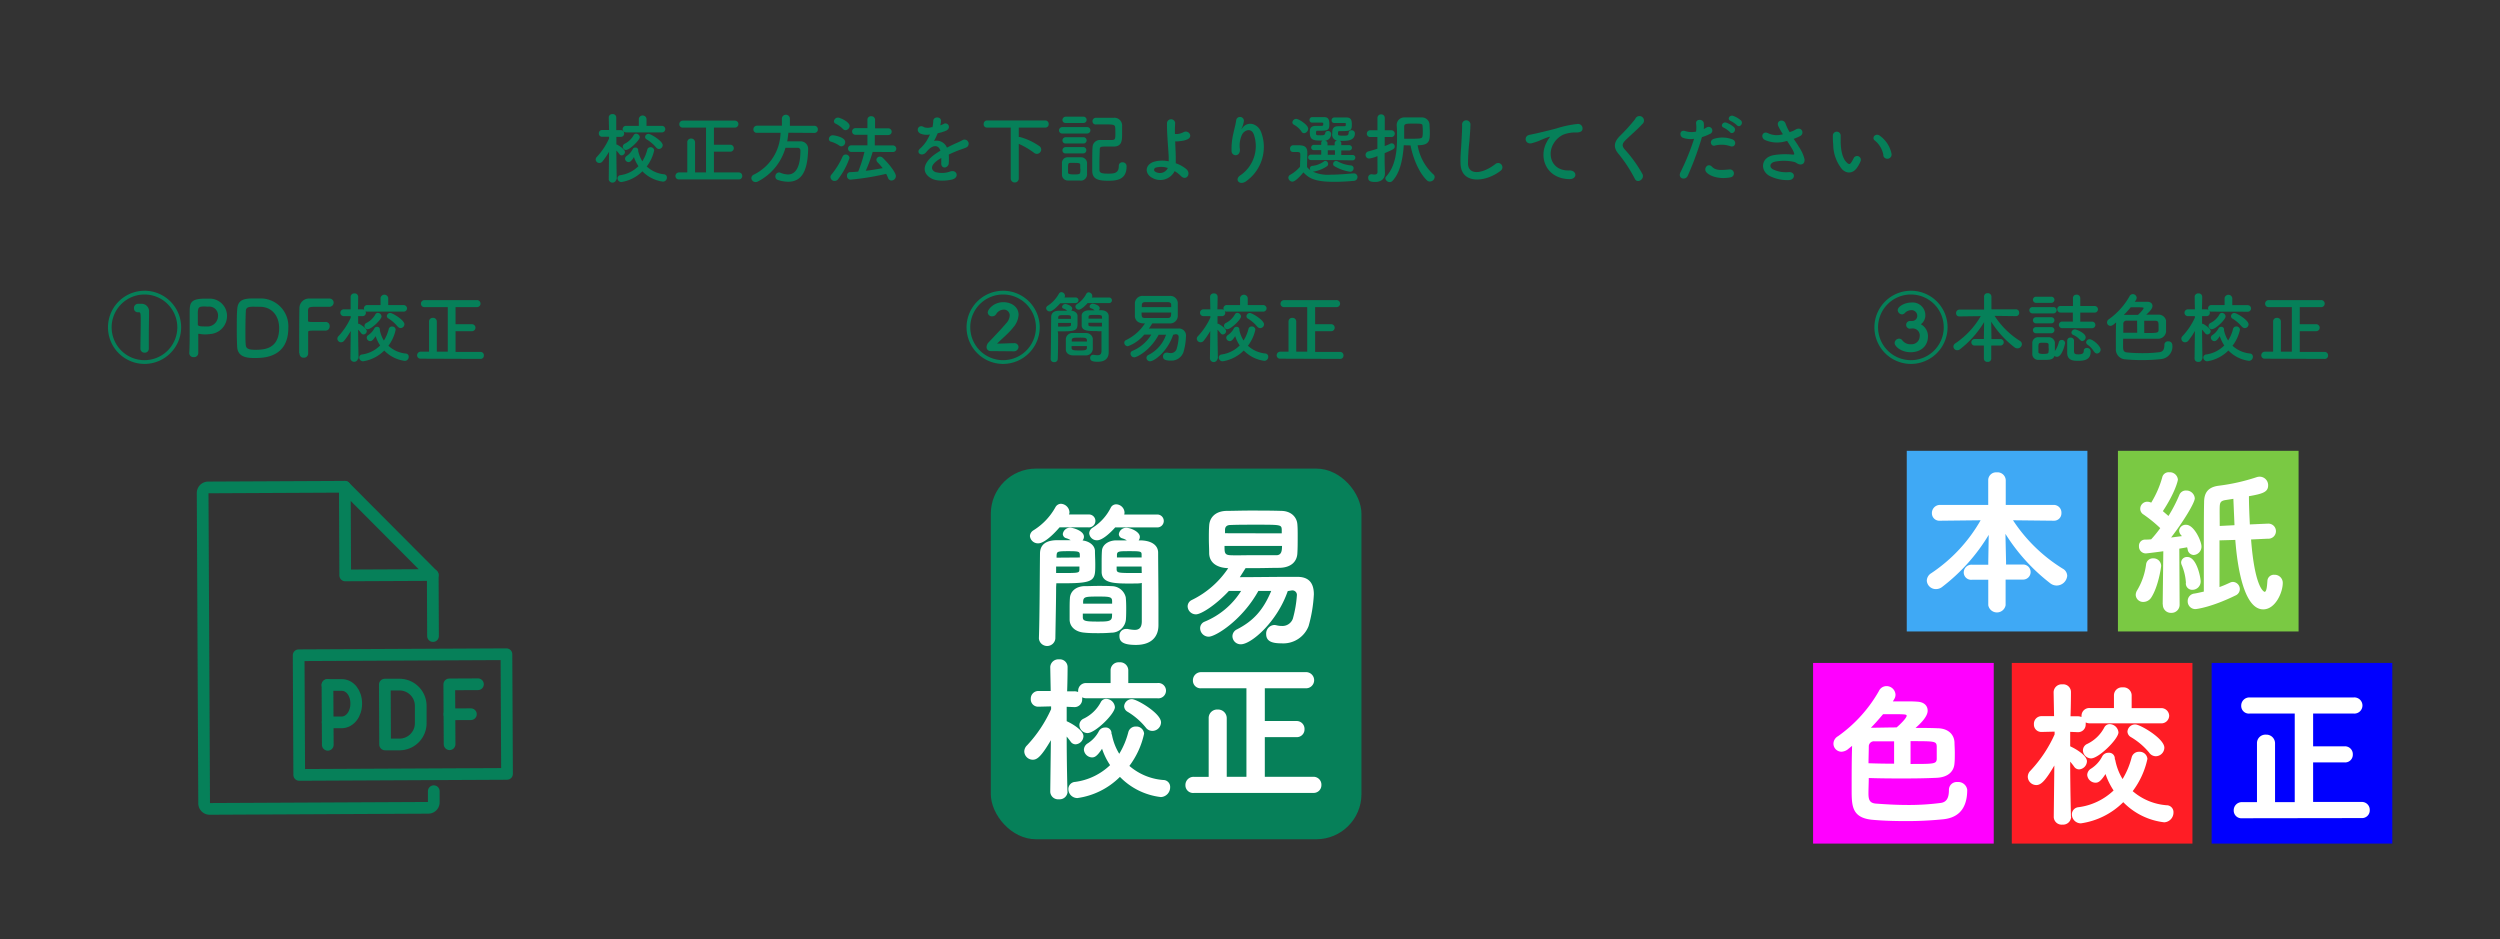 <svg id="レイヤー_1" data-name="レイヤー 1" xmlns="http://www.w3.org/2000/svg" viewBox="0 0 553.56 207.94"><rect x="0" y="0" width="553.56" height="207.94" fill="#333333" stroke="none"/><defs><style>.cls-1{fill:none;}.cls-1,.cls-2{stroke:#068059;stroke-linecap:round;stroke-linejoin:round;stroke-width:2.59px;}.cls-2,.cls-4{fill:#fff;}.cls-3{fill:#068059;}.cls-5{fill:#3fa9f5;}.cls-6{fill:#7ac943;}.cls-7{fill:#f0f;}.cls-8{fill:#ff1d25;}.cls-9{fill:blue;}</style></defs><path class="cls-1" d="M96.05,175.19v2.45a1.22,1.22,0,0,1-1.21,1.23l-48.4.24a1.23,1.23,0,0,1-1.24-1.24l-.33-68.69a1.23,1.23,0,0,1,1.22-1.25l30.25-.15"/><line class="cls-1" x1="95.82" y1="127.32" x2="95.88" y2="140.84"/><polygon class="cls-1" points="95.81 127.32 76.44 127.41 76.35 107.78 95.81 127.32"/><rect class="cls-1" x="66.2" y="144.97" width="46.01" height="26.5" transform="translate(-0.78 0.44) rotate(-0.28)"/><line class="cls-2" x1="99.52" y1="158.16" x2="104.27" y2="158.14"/><path class="cls-1" d="M72.51,151.67h3.18c1.72,0,3.18,1.67,3.19,4.09s-1.45,4.13-3.15,4.19H72.55"/><line class="cls-1" x1="72.58" y1="164.92" x2="72.51" y2="151.67"/><polyline class="cls-1" points="99.55 164.79 99.48 151.54 105.83 151.51"/><path class="cls-1" d="M88.6,164.84l-3.33,0-.06-13.25,3.32,0a4.71,4.71,0,0,1,4.63,4.79l0,3.63A4.71,4.71,0,0,1,88.6,164.84Z"/><rect class="cls-3" x="219.39" y="103.76" width="82.07" height="82.07" rx="10"/><path class="cls-4" d="M234.61,116.77c-1.65,1.92-3.54,3.54-4.71,3.54a1.79,1.79,0,0,1-1.85-1.62,1.57,1.57,0,0,1,.79-1.27,14,14,0,0,0,4.88-5.15,1.42,1.42,0,0,1,1.2-.72,2,2,0,0,1,1.89,1.86,1.34,1.34,0,0,1-.11.51H241a1.43,1.43,0,1,1,0,2.85ZM233.85,130c0,2.58-.1,7.35-.17,11.4a1.83,1.83,0,0,1-3.64,0v-.07c.17-5.36.17-12.7.24-18.71,0-1.41.62-2.85,3.4-3,.79,0,2.16,0,3.4,0a3.69,3.69,0,0,0-1-.45,1,1,0,0,1-.75-.93,1.63,1.63,0,0,1,1.68-1.4c.48,0,3,.65,3,2a1.24,1.24,0,0,1-.31.83c1.52.17,2.68,1.09,2.75,2.26,0,.89.07,2,.07,3,0,3.5,0,4.22-6.8,4.22-.72,0-1.37,0-1.82,0Zm0-4.56c0,.48,0,1,0,1.44h1c4,0,4.12,0,4.16-.75,0-.18,0-.45,0-.69Zm5.25-2c0-.27,0-.48,0-.68-.07-.62-.24-.72-2.54-.72-2.54,0-2.54.1-2.61,1,0,.13,0,.27,0,.44Zm1,6.35c1,0,2.06-.06,3.09-.06s2.06,0,2.95.06a3.2,3.2,0,0,1,3.13,2.48c.07.68.1,1.47.1,2.3s0,1.82-.07,2.67a3.21,3.21,0,0,1-3.23,2.85c-.82.07-1.75.11-2.71.11s-2.19,0-3.16-.11c-2-.13-3.29-1.23-3.36-2.81,0-.65,0-1.41,0-2.16,0-.93,0-1.86.06-2.61C236.94,131.19,237.94,129.89,240.1,129.78Zm6.15,3.88c0-.2,0-.37,0-.51,0-.93-.38-1.07-2.74-1.07-3.13,0-3.61,0-3.68,1.1,0,.14,0,.31,0,.48Zm0,2.2h-6.49c0,.31,0,.55,0,.76,0,.82.41,1,3.16,1,2.27,0,3.23,0,3.3-1.07Zm.68-19.09c-.75.86-2.71,2.85-4,2.85a1.69,1.69,0,0,1-1.75-1.54,1.51,1.51,0,0,1,.75-1.24,11.07,11.07,0,0,0,4.05-4.5,1.34,1.34,0,0,1,1.17-.68,1.9,1.9,0,0,1,1.85,1.82,2,2,0,0,1-.07.44h7.21a1.43,1.43,0,1,1,0,2.85Zm4,12.43c-4.22,0-6.87,0-7-2.47,0-.52,0-1.13,0-1.79,0-1,0-2.13.07-3,.07-1.3,1.4-2.26,3.09-2.3.48,0,1.4,0,2.4,0a3.69,3.69,0,0,0-1-.45,1,1,0,0,1-.75-.93,1.62,1.62,0,0,1,1.65-1.4c1,0,3,.89,3,2a1.3,1.3,0,0,1-.27.79c.27,0,.48,0,.68,0,2.58.14,3.64,1.34,3.64,2.71,0,2.17.07,7.9.07,10.95v1.28c0,1.47,0,2.78,0,3.84,0,2.34-1.34,4.36-5,4.36-3.12,0-3.64-.89-3.64-2a1.46,1.46,0,0,1,1.48-1.54l.31,0a8.07,8.07,0,0,0,1.58.21c.86,0,1.54-.34,1.58-1.79,0-1.92,0-6.73,0-8.61C252.43,129.2,251.74,129.2,251,129.2Zm1.85-5.77c0-.24,0-.44,0-.62,0-.72-.17-.78-2.71-.78-2.13,0-2.68,0-2.75.72,0,.2,0,.41,0,.68Zm0,2h-5.53v.69c.07.75.45.75,4.43.75h1.13Z"/><path class="cls-4" d="M285.14,130.88c-2.37,6.87-8.1,11.78-10.37,11.78a1.82,1.82,0,0,1-1.88-1.79,1.71,1.71,0,0,1,1-1.51c3.54-1.82,5.77-4.15,7.59-8.51-.89,0-1.85,0-2.85,0-3.57,6.46-9.47,10.13-11,10.13a1.9,1.9,0,0,1-1.89-1.89,1.55,1.55,0,0,1,1-1.44,17.31,17.31,0,0,0,8.07-6.8c-1,0-1.89,0-2.71,0-3,3.22-6.18,5.18-7.28,5.18a1.83,1.83,0,0,1-1.85-1.78,1.57,1.57,0,0,1,.89-1.38,20.38,20.38,0,0,0,8.1-7.07h-.1c-2.54-.1-4.05-1.3-4.12-3.23,0-1.1-.07-2.16-.07-3.19s0-2.06.07-3c.1-1.79,1.37-3.2,3.84-3.26,1.38,0,3.2-.07,5.12-.07,2.33,0,4.84,0,6.94.07,2.3,0,3.53,1.44,3.63,3,.07.75.07,1.65.07,2.61,0,1.3,0,2.67-.07,3.74-.06,1.68-1.16,3.16-3.87,3.26-1.76,0-3.68.07-5.57.07H275.8c-.41.65-.82,1.3-1.27,2,3.09,0,7.56-.07,10.75-.07h2c2.34,0,3.64,1.16,3.64,3.88a31.42,31.42,0,0,1-1.16,7,6,6,0,0,1-6,3.84c-2,0-3.4-.38-3.4-2.06a1.89,1.89,0,0,1,1.79-2,2.24,2.24,0,0,1,.51.07,4.85,4.85,0,0,0,1.14.14,2.44,2.44,0,0,0,2.47-1.62,25.51,25.51,0,0,0,.89-5.15,1,1,0,0,0-1.1-1.1Zm-14-10c0,1.48,0,2,1.3,2.06s2.72,0,4.16,0c2,0,4,0,6,0,1.13,0,1.27-.92,1.27-2.06Zm12.67-2.78c0-.31,0-.62,0-.86-.07-1.06-.24-1.06-5.7-1.06-2,0-4.12,0-5.66.07-.86,0-1.17.44-1.2,1,0,.24,0,.51,0,.82Z"/><path class="cls-4" d="M236.39,175.3a1.76,1.76,0,0,1-1.92,1.68,1.74,1.74,0,0,1-1.92-1.68v0l.14-11.4c-2.13,3.64-3.06,4.32-4,4.32a1.89,1.89,0,0,1-1.89-1.81,1.92,1.92,0,0,1,.62-1.38,29.15,29.15,0,0,0,5.32-8l0-.62-2.79.07h-.06a1.62,1.62,0,0,1-1.65-1.72A1.69,1.69,0,0,1,229.9,153l2.75,0-.1-5.32v0A1.79,1.79,0,0,1,234.5,146a1.71,1.71,0,0,1,1.89,1.68c0,.17,0,2.71-.1,5.39l1.61,0a2,2,0,0,1,.83.17.85.85,0,0,1,0-.31,1.71,1.71,0,0,1,1.86-1.68l5.32,0v-2.88a1.77,1.77,0,0,1,1.92-1.72,1.81,1.81,0,0,1,2,1.72v2.88l6.39,0a1.7,1.7,0,1,1,0,3.36H240.55a1.91,1.91,0,0,1-.93-.21,2,2,0,0,1,0,.42,1.68,1.68,0,0,1-1.68,1.75h-.07l-1.68-.07v3.19l.21.1c.68.31,3.5,1.82,3.5,3.23a1.86,1.86,0,0,1-1.72,1.79,1.33,1.33,0,0,1-1.13-.62c-.24-.34-.55-.72-.86-1.1,0,5.87.17,12.26.17,12.26Zm2.17,1.41a2,2,0,0,1-2-2,1.59,1.59,0,0,1,1.52-1.58,13.84,13.84,0,0,0,7.72-3.71,15.11,15.11,0,0,1-1.78-3.63c-1.14,1.75-1.69,1.92-2.24,1.92A1.87,1.87,0,0,1,240,166a1.71,1.71,0,0,1,.86-1.41,7,7,0,0,0,2.47-2.71,1.52,1.52,0,0,1,1.38-.79,1.26,1.26,0,0,1,1.4,1.2v.18a1.42,1.42,0,0,1,.14.44,12.65,12.65,0,0,0,1.58,4,17.58,17.58,0,0,0,2-4.77,1.67,1.67,0,0,1,1.68-1.27,1.71,1.71,0,0,1,1.82,1.58,18.25,18.25,0,0,1-3.26,7.14,13,13,0,0,0,7.49,3.12,1.52,1.52,0,0,1,1.54,1.58,2.16,2.16,0,0,1-2.06,2.2,15.06,15.06,0,0,1-9.06-4.47A16.57,16.57,0,0,1,238.56,176.71Zm2.23-14.39a1.84,1.84,0,0,1-1.79-1.78,1.58,1.58,0,0,1,1-1.44,8.4,8.4,0,0,0,3.75-3.64,1.32,1.32,0,0,1,1.2-.72,2,2,0,0,1,1.92,1.85C246.83,158.1,242.5,162.32,240.79,162.32Zm12.91-1.23a15.29,15.29,0,0,0-4-3.47,1.46,1.46,0,0,1-.79-1.24,1.7,1.7,0,0,1,1.75-1.57c1.06,0,6.42,3.12,6.42,5.14a1.93,1.93,0,0,1-1.89,1.89A1.81,1.81,0,0,1,253.7,161.09Z"/><path class="cls-4" d="M264.34,175.58a1.7,1.7,0,0,1-1.86-1.72,1.8,1.8,0,0,1,1.86-1.85h3.29V159a1.87,1.87,0,0,1,2-1.89,1.91,1.91,0,0,1,2,1.89v13l4.36,0V152.4h-10a1.69,1.69,0,0,1-1.85-1.71,1.8,1.8,0,0,1,1.85-1.86h23.07a1.79,1.79,0,1,1,0,3.57h-9v7.25h7a1.74,1.74,0,0,1,1.79,1.82,1.7,1.7,0,0,1-1.79,1.75h-7V172l10.74,0a1.74,1.74,0,0,1,1.79,1.82,1.71,1.71,0,0,1-1.79,1.75Z"/><rect class="cls-5" x="422.2" y="99.82" width="40" height="40"/><rect class="cls-6" x="468.96" y="99.82" width="40" height="40"/><path class="cls-4" d="M444.09,128.34V134a1.95,1.95,0,0,1-3.84,0v-5.63l-3.61,0a1.63,1.63,0,0,1-1.82-1.61,1.72,1.72,0,0,1,1.82-1.72h3.61v-.61l.1-6a41.15,41.15,0,0,1-10.27,11.5,2.23,2.23,0,0,1-1.44.51,2,2,0,0,1-2-1.85,2,2,0,0,1,1-1.68,34.76,34.76,0,0,0,10.92-11.71l-9,.1h0a1.65,1.65,0,0,1-1.79-1.68,1.79,1.79,0,0,1,1.82-1.82h10.65v-5.46a1.74,1.74,0,0,1,1.88-1.75,1.82,1.82,0,0,1,2,1.75v5.46h10.58a1.7,1.7,0,0,1,1.75,1.79,1.64,1.64,0,0,1-1.72,1.71h0l-9-.1a35.38,35.38,0,0,0,11,10.71,1.86,1.86,0,0,1,1,1.58,2.36,2.36,0,0,1-2.34,2.16,2.32,2.32,0,0,1-1.34-.44,42,42,0,0,1-10-11l.14,6.21V125h3.64a1.67,1.67,0,1,1,0,3.33Z"/><path class="cls-4" d="M474.65,133.28a1.63,1.63,0,0,1-1.75-1.54,2,2,0,0,1,.34-1.07,14.82,14.82,0,0,0,1.95-5.66,1.52,1.52,0,0,1,1.58-1.38,1.69,1.69,0,0,1,1.76,1.69c0,.24-.62,4.6-2.2,7A2.09,2.09,0,0,1,474.65,133.28Zm4.22.52.14-11.74c-2,.27-3.71.48-3.88.48a1.52,1.52,0,0,1-1.51-1.62,1.35,1.35,0,0,1,1.3-1.44c.41,0,.89,0,1.41-.07a26.66,26.66,0,0,0,2-2.47,30.12,30.12,0,0,0-3.68-3,1.47,1.47,0,0,1-.75-1.3,1.57,1.57,0,0,1,1.58-1.55,2.15,2.15,0,0,1,.85.21,21.81,21.81,0,0,0,2.44-5.6,1.45,1.45,0,0,1,1.55-1.13,1.8,1.8,0,0,1,1.92,1.61c0,.24-.58,2.82-3.33,7l1.24,1.07a32.36,32.36,0,0,0,2.4-4.64,1.55,1.55,0,0,1,1.51-1,1.88,1.88,0,0,1,1.92,1.72c0,1-2.54,5.18-5.25,8.69l2.4-.31-.24-.28a1.62,1.62,0,0,1-.38-.93,1.46,1.46,0,0,1,1.55-1.3c1.75,0,3.4,3.6,3.4,4.81a1.85,1.85,0,0,1-1.72,1.88,1.4,1.4,0,0,1-1.34-1.23,2.85,2.85,0,0,0-.13-.48c-.42.1-1,.17-1.72.31l.07,12.36a1.79,1.79,0,0,1-1.89,1.85,1.77,1.77,0,0,1-1.82-1.82Zm5.15-4.71a12,12,0,0,0-.89-3.88,1.73,1.73,0,0,1-.18-.68,1.29,1.29,0,0,1,1.38-1.2c2.09,0,2.95,4.6,2.95,5.39a1.84,1.84,0,0,1-1.82,1.88A1.4,1.4,0,0,1,484,129.09Zm14.42-9.64c.86,11.22,3,11.6,3,11.6.48,0,.55-1.54.62-2.47a1.43,1.43,0,0,1,1.54-1.31,1.79,1.79,0,0,1,1.86,1.82c0,2.06-1.62,5.84-4.33,5.84-4.88,0-5.94-12.29-6.18-15.38l-3.5.1c0,3.5,0,7.49,0,10.34.86-.31,1.65-.66,2.37-1a1.53,1.53,0,0,1,.62-.14,1.59,1.59,0,0,1,1.51,1.62,1.55,1.55,0,0,1-1,1.4c-5.18,2.54-8.52,3-8.86,3a1.7,1.7,0,0,1-1.68-1.76,1.65,1.65,0,0,1,1.48-1.68c.65-.1,1.33-.27,2.09-.44,0-1.65,0-4.36,0-7.32,0-4.73,0-10.06.06-12.43,0-2.12.86-3.33,3.09-3.67a43.7,43.7,0,0,0,8.48-1.89,2.17,2.17,0,0,1,.76-.13,1.88,1.88,0,0,1,1.85,1.92c0,1.44-1.09,1.85-4.25,2.4,0,2,.1,4.12.2,6.25l3.88-.17h.1a1.67,1.67,0,1,1,0,3.33Zm-3.67-3.16-.25-5.84-1.78.28c-1,.17-1.2.54-1.24,1.44s0,2.43,0,4.29Z"/><rect class="cls-7" x="401.46" y="146.79" width="40" height="40"/><path class="cls-4" d="M409.34,165.76a2.52,2.52,0,0,1-1.61.69,1.79,1.79,0,0,1-1.76-1.79,1.93,1.93,0,0,1,1-1.64,31,31,0,0,0,9.06-10,1.86,1.86,0,0,1,1.68-1.1,2,2,0,0,1,2,1.86,1.85,1.85,0,0,1-.27,1l-.31.52c.75,0,1.61,0,2.4,0,1.17,0,2.23,0,3,.07,1.51.07,2.3.89,2.3,2,0,1.4-1.82,3.05-2.68,3.81,1.55,0,3.16,0,4.77.07,2.48,0,3.75,1.4,3.85,3.09,0,.55.07,1.44.07,2.33s0,1.75-.07,2.34c-.1,1.71-1.31,3.12-4.05,3.22-2.47.11-4.74.14-7,.14-2.54,0-5.08,0-7.93-.1,0,.89-.07,2.4-.07,3.36,0,1.38.21,2.16,1.58,2.3,2.24.17,4.67.31,7.08.31a54.59,54.59,0,0,0,7.34-.45c1.27-.17,1.82-1.06,1.82-2.88a1.73,1.73,0,0,1,1.89-1.75,2,2,0,0,1,2.16,1.72c0,5-2.81,6.25-5.25,6.52a80,80,0,0,1-8.38.41c-2.74,0-5.46-.1-7.58-.31C410,181,410,178.33,410,174.76c0-3,0-6.83.1-9.61Zm10.06-1.61c-1.51,0-3,0-4.33,0a1.13,1.13,0,0,0-1.27,1c0,.72-.07,3.16-.07,3.85,2,.07,3.85.1,5.67.1Zm2.78-5.67c0-.27-.28-.34-2.47-.34-.86,0-1.86,0-2.75,0-.86,1-1.75,2.06-2.71,3,1.78,0,3.67-.07,5.7-.07C420.63,160.51,422.18,159,422.18,158.48Zm.86,10.68c5.15,0,5.7,0,5.8-1.06,0-.24,0-.69,0-1.17,0-.65,0-1.34,0-1.68-.07-1.14-.45-1.14-5.8-1.14Z"/><rect class="cls-8" x="445.46" y="146.79" width="40" height="40"/><rect class="cls-9" x="489.71" y="146.79" width="40" height="40"/><path class="cls-4" d="M458.59,180.9a1.77,1.77,0,0,1-1.92,1.69,1.74,1.74,0,0,1-1.92-1.69v0l.13-11.4c-2.12,3.64-3.05,4.33-4,4.33A1.89,1.89,0,0,1,449,172a1.92,1.92,0,0,1,.62-1.38,29.15,29.15,0,0,0,5.32-8l0-.62-2.78.07H452a1.62,1.62,0,0,1-1.64-1.72,1.69,1.69,0,0,1,1.71-1.78l2.75,0-.1-5.32v0a1.79,1.79,0,0,1,1.95-1.72,1.71,1.71,0,0,1,1.89,1.68c0,.17,0,2.71-.1,5.39l1.61,0a2.15,2.15,0,0,1,.83.17.83.83,0,0,1,0-.31,1.71,1.71,0,0,1,1.86-1.68l5.32,0v-2.88A1.77,1.77,0,0,1,470,152.2a1.81,1.81,0,0,1,2,1.72v2.88l6.39,0a1.75,1.75,0,0,1,1.92,1.68,1.73,1.73,0,0,1-1.92,1.68H462.75a2,2,0,0,1-.93-.2,1.84,1.84,0,0,1,0,.41,1.67,1.67,0,0,1-1.68,1.75h-.07l-1.68-.07v3.19l.21.11c.68.31,3.5,1.82,3.5,3.22a1.86,1.86,0,0,1-1.72,1.79,1.33,1.33,0,0,1-1.13-.62c-.24-.34-.55-.72-.86-1.1,0,5.87.17,12.26.17,12.26Zm2.17,1.41a2,2,0,0,1-2-2,1.6,1.6,0,0,1,1.51-1.58,13.89,13.89,0,0,0,7.73-3.7,15.79,15.79,0,0,1-1.79-3.64c-1.13,1.75-1.68,1.92-2.23,1.92a1.87,1.87,0,0,1-1.82-1.72,1.68,1.68,0,0,1,.86-1.4,7,7,0,0,0,2.47-2.72,1.52,1.52,0,0,1,1.38-.79,1.27,1.27,0,0,1,1.4,1.21v.17a1.42,1.42,0,0,1,.14.44,12.65,12.65,0,0,0,1.58,4,17.58,17.58,0,0,0,2-4.77,1.67,1.67,0,0,1,1.68-1.27,1.72,1.72,0,0,1,1.82,1.58,18.25,18.25,0,0,1-3.26,7.14,13,13,0,0,0,7.49,3.12,1.52,1.52,0,0,1,1.54,1.58,2.16,2.16,0,0,1-2.06,2.2,15.09,15.09,0,0,1-9.06-4.46A16.63,16.63,0,0,1,460.76,182.31ZM463,167.93a1.85,1.85,0,0,1-1.79-1.79,1.58,1.58,0,0,1,1-1.44,8.33,8.33,0,0,0,3.74-3.64,1.33,1.33,0,0,1,1.21-.72,2,2,0,0,1,1.92,1.85C469,163.7,464.7,167.93,463,167.93Zm12.91-1.24a15.18,15.18,0,0,0-4.06-3.47,1.47,1.47,0,0,1-.78-1.23,1.7,1.7,0,0,1,1.75-1.58c1.06,0,6.42,3.12,6.42,5.15a1.93,1.93,0,0,1-1.89,1.89A1.83,1.83,0,0,1,475.9,166.69Z"/><path class="cls-4" d="M496.46,181.18a1.7,1.7,0,0,1-1.86-1.72,1.8,1.8,0,0,1,1.86-1.85h3.29V164.56a1.87,1.87,0,0,1,2-1.89,1.92,1.92,0,0,1,2,1.89v13.05l4.36,0V158h-10a1.69,1.69,0,0,1-1.85-1.71,1.8,1.8,0,0,1,1.85-1.86h23.07a1.79,1.79,0,1,1,0,3.57h-9v7.25h7a1.74,1.74,0,0,1,1.79,1.82,1.7,1.7,0,0,1-1.79,1.75h-7v8.75l10.75,0a1.74,1.74,0,0,1,1.79,1.82,1.7,1.7,0,0,1-1.79,1.75Z"/><path class="cls-3" d="M136.45,39.73a.84.84,0,0,1-1.66,0v0l.07-6.14a16.12,16.12,0,0,1-1.45,2.15.89.89,0,0,1-.7.35.81.81,0,0,1-.81-.76.83.83,0,0,1,.27-.6,15,15,0,0,0,2.69-4.06v-.39l-1.55,0h0a.69.69,0,0,1-.71-.74.7.7,0,0,1,.73-.75h1.53L134.79,26h0a.76.76,0,0,1,.85-.73.73.73,0,0,1,.81.73h0s0,1.3,0,2.81h1a.72.72,0,0,1,.75.75.7.7,0,0,1-.72.74h-1c0,.61,0,1.2,0,1.7a.37.37,0,0,1,.2.05c.39.19,1.7,1,1.7,1.61a.78.78,0,0,1-.73.75.62.62,0,0,1-.49-.27,8.25,8.25,0,0,0-.68-.8c0,2.65.08,6.39.08,6.39Zm1.14.58a.84.84,0,0,1-.85-.84.68.68,0,0,1,.63-.68,7.09,7.09,0,0,0,4-2,7.93,7.93,0,0,1-1-2c-.54.85-.85,1.1-1.19,1.1a.79.79,0,0,1-.78-.75.75.75,0,0,1,.37-.61A4,4,0,0,0,140.11,33a.61.61,0,0,1,.58-.32.56.56,0,0,1,.62.53.76.76,0,0,1,0,.15s0,.05,0,.09a7.31,7.31,0,0,0,.92,2.26,8.74,8.74,0,0,0,1.09-2.57.71.71,0,0,1,.71-.54.76.76,0,0,1,.82.69,9,9,0,0,1-1.65,3.57A6.6,6.6,0,0,0,147,38.59a.69.69,0,0,1,.67.71.89.89,0,0,1-.87.92,7.77,7.77,0,0,1-4.56-2.29A8.4,8.4,0,0,1,137.59,40.31Zm1-11a.72.72,0,1,1,0-1.44l2.86,0,0-1.57a.86.86,0,0,1,1.7,0v1.57l3.35,0a.74.74,0,0,1,.81.73.73.73,0,0,1-.81.71Zm.07,3.91a.76.76,0,0,1-.76-.74.72.72,0,0,1,.42-.65,4.65,4.65,0,0,0,2-1.92.61.61,0,0,1,.53-.32.85.85,0,0,1,.81.79C141.67,31,139.44,33.18,138.66,33.18Zm6.62-.56a8.25,8.25,0,0,0-2.1-1.8.64.64,0,0,1-.34-.53.75.75,0,0,1,.75-.69c.5,0,3.15,1.58,3.15,2.51a.87.87,0,0,1-.84.84A.75.75,0,0,1,145.28,32.62Z"/><path class="cls-3" d="M150.36,39.73a.74.74,0,0,1-.8-.75.79.79,0,0,1,.8-.8h1.82V31.5a.8.8,0,0,1,.85-.82.83.83,0,0,1,.87.82v6.68h2.43V28.25h-5.12a.74.74,0,0,1-.8-.74.79.79,0,0,1,.8-.8h11.52a.77.77,0,1,1,0,1.54h-4.65v3.8h3.63a.77.77,0,1,1,0,1.54h-3.63v4.59h5.5a.75.75,0,0,1,.77.78.74.74,0,0,1-.77.77Z"/><path class="cls-3" d="M174.57,29.39c-.07.65-.14,1.28-.27,1.91.93,0,1.95,0,2.87,0a1.66,1.66,0,0,1,1.77,1.78v.09c-.14,5.15-1.69,7.07-4.44,7.07a7.41,7.41,0,0,1-2.3-.41.74.74,0,0,1-.51-.73.86.86,0,0,1,.79-.92.81.81,0,0,1,.32.07,4.6,4.6,0,0,0,1.68.38c.83,0,2.75-.36,2.75-5.27a.57.57,0,0,0-.62-.63h-2.69a12.07,12.07,0,0,1-6.12,7.46,1,1,0,0,1-.49.12.92.92,0,0,1-.94-.88.87.87,0,0,1,.56-.77,10.55,10.55,0,0,0,5.9-9.25l-5.22,0h0a.73.73,0,0,1-.79-.75.8.8,0,0,1,.8-.83h5.51V26.2a.89.89,0,0,1,1.77,0v1.65h5.42a.76.76,0,0,1,.77.8.74.74,0,0,1-.77.78Z"/><path class="cls-3" d="M185.84,32.23a6.63,6.63,0,0,0-1.87-.87.58.58,0,0,1-.44-.57.87.87,0,0,1,.85-.84c.25,0,2.77.36,2.77,1.52a.91.91,0,0,1-.84.93A.8.8,0,0,1,185.84,32.23Zm-1.06,7.84a.92.92,0,0,1-.9-.87.84.84,0,0,1,.22-.54,17,17,0,0,0,2.47-4,.73.73,0,0,1,.7-.44.8.8,0,0,1,.83.76,16.38,16.38,0,0,1-2.52,4.69A1,1,0,0,1,184.78,40.07Zm1.87-11.51A5.81,5.81,0,0,0,185,27.37a.58.58,0,0,1-.35-.51.91.91,0,0,1,.91-.82c.39,0,2.57.91,2.57,1.87a1,1,0,0,1-.9.92A.84.84,0,0,1,186.65,28.56Zm6.58,5.08a32.53,32.53,0,0,1-1.53,4.18c1.29-.15,2.57-.37,3.74-.59a15.49,15.49,0,0,0-1.14-1.31.81.81,0,0,1-.24-.54.76.76,0,0,1,.79-.7.89.89,0,0,1,.64.29c1.81,1.77,2.88,3.42,2.88,4a1,1,0,0,1-1,1,.8.8,0,0,1-.74-.58,9.17,9.17,0,0,0-.41-.9,56.71,56.71,0,0,1-7.91,1.29.79.79,0,0,1-.76-.87.72.72,0,0,1,.68-.8c.58,0,1.19-.06,1.8-.12a28.57,28.57,0,0,0,1.38-4.35h-2.91a.73.73,0,1,1,0-1.46l3.57,0,0-2.33-2.6,0a.75.75,0,0,1-.8-.75.75.75,0,0,1,.8-.73h2.6V26.49a.76.76,0,0,1,.84-.75.78.78,0,0,1,.85.75v1.93h2.94a.74.74,0,1,1,0,1.48l-3,0V32.2l3.94,0a.75.75,0,0,1,.82.73.74.74,0,0,1-.82.73Z"/><path class="cls-3" d="M208.19,27.76a5.83,5.83,0,0,0,.72-.3c.93-.57,1.85.85.59,1.47a9.34,9.34,0,0,1-1.87.57,18.73,18.73,0,0,1-.81,1.71,2.47,2.47,0,0,1,2.85,1.48c.7-.36,1.41-.71,2.08-1,.4-.17.86-.38,1.32-.63a.91.91,0,1,1,1,1.53c-.54.27-.93.36-1.83.7-.72.27-1.48.61-2.16.93a12.85,12.85,0,0,1,0,1.87,1,1,0,0,1-.9,1c-.42,0-.81-.3-.76-1,0-.36,0-.75,0-1.11l-.44.26c-2.11,1.36-1.85,2.38-.9,2.85a5.42,5.42,0,0,0,3.36-.13c1.5-.46,2,1.37.41,1.78-1,.26-3.31.51-4.64-.24-2.29-1.29-1.89-3.58,1.19-5.61.24-.15.51-.34.83-.52-.46-1.43-1.76-1.26-2.87,0l-.07.07a3.06,3.06,0,0,1-.39.44c-.93.84-2.17-.13-1.15-1a8.29,8.29,0,0,0,1.37-1.6,14.41,14.41,0,0,0,.8-1.51,3.5,3.5,0,0,1-2.11-.19c-1.22-.61-.39-2.21.8-1.41a2.58,2.58,0,0,0,1.6,0l.26,0a7.43,7.43,0,0,0,.18-1.43c.07-1,1.67-.92,1.7-.08a3.22,3.22,0,0,1-.13,1Z"/><path class="cls-3" d="M223.8,28.25h-5.24a.71.71,0,0,1-.75-.76.76.76,0,0,1,.75-.82h12.91a.76.76,0,0,1,.73.8.73.73,0,0,1-.73.78h-5.89v2.09a2.3,2.3,0,0,1,.26,0,14,14,0,0,1,4.28,2,.92.92,0,0,1,.43.78,1,1,0,0,1-.94.95,1,1,0,0,1-.63-.22,17.14,17.14,0,0,0-3.4-2v7.67a.89.89,0,0,1-1.78,0Z"/><path class="cls-3" d="M235.27,29.56a.69.69,0,0,1-.78-.68.74.74,0,0,1,.78-.74h5.46a.71.71,0,1,1,0,1.42Zm4,10.41c-.49,0-1,0-1.58,0s-.9,0-1.29,0a1.3,1.3,0,0,1-1.26-1.35c0-.44,0-.88,0-1.31s0-.83,0-1.2a1.25,1.25,0,0,1,1.24-1.29c.48,0,1,0,1.5,0s1,0,1.44,0a1.34,1.34,0,0,1,1.38,1.2c0,.39,0,.85,0,1.31s0,.9,0,1.28A1.39,1.39,0,0,1,239.25,40ZM236,27.23a.67.67,0,0,1-.75-.66.73.73,0,0,1,.75-.73h3.82a.7.7,0,1,1,0,1.39Zm0,4.54a.67.67,0,0,1-.75-.66.73.73,0,0,1,.75-.73h3.82a.7.7,0,1,1,0,1.39Zm0,2.2a.67.67,0,0,1-.75-.67.73.73,0,0,1,.75-.73h3.82a.68.68,0,0,1,.72.7.69.69,0,0,1-.72.7Zm3.19,3.41c0-.3,0-.61,0-.85,0-.42-.29-.46-1.36-.46-.29,0-.6,0-.87,0-.47,0-.47.34-.47,1.28,0,.3,0,.61,0,.86s.19.41,1.31.41c.85,0,1.34,0,1.38-.42C239.23,38,239.23,37.67,239.23,37.38Zm3.49-9.82a.71.71,0,0,1-.78-.72.77.77,0,0,1,.8-.76c.69,0,1.44,0,2.21,0,.56,0,1.14,0,1.7,0a1.71,1.71,0,0,1,1.85,1.85c0,.43,0,1,0,1.6,0,1.51,0,2.92-1.87,2.92H245c-1.17,0-1.46,0-1.49.61,0,.75-.07,1.81-.07,2.81,0,.63,0,1.24,0,1.75,0,.68.5.83,2,.83s2.29-.23,2.29-1.73a.75.75,0,0,1,.8-.78.86.86,0,0,1,.92.92c0,3-2.28,3.16-4.06,3.16-2,0-3.47-.24-3.54-2.08,0-.49,0-1.2,0-2,0-1.19,0-2.53.07-3.4A1.64,1.64,0,0,1,243.74,31h2.06c1.14,0,1.17,0,1.17-1.59,0-.39,0-.8-.05-1.26s-.34-.6-1.7-.6c-.78,0-1.6,0-2.48,0Z"/><path class="cls-3" d="M255.11,39.37c-1.63-.88-1.66-2.79.29-3.52a6.74,6.74,0,0,1,3.38-.13c0-.38,0-.75,0-1.06-.21-3.4-.39-5-.38-7.44a.91.91,0,0,1,1.81,0c-.05.83-.07,1.61-.05,2.45a5.54,5.54,0,0,0,.62,0,3.91,3.91,0,0,0,1.26-.39c1.07-.61,2.18.87,1,1.51a3.86,3.86,0,0,1-1.07.36c-.37.07-.75.1-1,.14a3.64,3.64,0,0,1-.74,0c0,1,.08,2,.11,3.25,0,.41,0,1,0,1.61a7.3,7.3,0,0,1,2.32,1.28c1.2,1,0,2.77-1.19,1.53a6.36,6.36,0,0,0-1.38-1.07A3.56,3.56,0,0,1,255.11,39.37Zm.77-2.24a.49.49,0,0,0,0,.93,1.92,1.92,0,0,0,2.7-.86A4.41,4.41,0,0,0,255.88,37.13Z"/><path class="cls-3" d="M274.66,38.81a7.83,7.83,0,0,0,3-8.94c-.56-1.7-2.18-1.07-2.67,0a5.61,5.61,0,0,0-.44,3.21c.08,1.65-1.75,1.64-1.85.41a14.9,14.9,0,0,1,.39-3.92c.18-.87.51-2,.64-3a.86.86,0,0,1,1.7.15,4.91,4.91,0,0,1-.44,1.58c-.22.46-.05.24.12,0,1.24-1.6,3.45-.9,4.15,1a9.29,9.29,0,0,1-3.37,10.85C274.48,41.16,273.23,39.75,274.66,38.81Z"/><path class="cls-3" d="M286.17,40.22a.94.94,0,0,1-.9-.88.74.74,0,0,1,.41-.63,8.29,8.29,0,0,0,2.18-1.79c0-.91.06-1.71.06-2.48,0-.59,0-.78-.71-.78l-.75,0c-.24,0-.81,0-.81-.73a.71.71,0,0,1,.68-.77h1c1.21,0,2.14.14,2.14,1.6,0,1-.06,2.14-.06,3.23a4,4,0,0,0,.76.71.75.75,0,0,1-.12-.41.55.55,0,0,1,.55-.56,5.29,5.29,0,0,0,2.56-1,.54.54,0,0,1,.33-.11.68.68,0,0,1,.59.69.58.58,0,0,1-.25.5,7.72,7.72,0,0,1-2.95,1.19h-.2a8,8,0,0,0,4,.68c1.77,0,3.69-.19,5-.29h.08a.79.79,0,0,1,.82.81.85.85,0,0,1-.85.85c-1.07.1-2.67.21-4.28.21-4.29,0-5.61-.77-6.84-2.09C288.13,38.76,286.84,40.22,286.17,40.22Zm2-11.13a5.21,5.21,0,0,0-1.67-1.48.59.59,0,0,1-.34-.53.87.87,0,0,1,.87-.76c.51,0,2.63,1.31,2.63,2.17a1,1,0,0,1-.92,1A.66.66,0,0,1,288.15,29.09Zm6.64,6.35-4.52,0a.59.59,0,0,1-.63-.6.58.58,0,0,1,.63-.59l2.26,0v-1l-1.63,0a.59.59,0,1,1,0-1.18l1.63,0v-.48a.5.5,0,0,1,.36-.47,5.33,5.33,0,0,1-.56,0c-1.69,0-2.33-.23-2.33-1.84,0-.54,0-1.41,1.34-1.41h1c.49,0,.64,0,.64-.39,0-.24,0-.31-.27-.33h-2.18a.56.56,0,0,1-.59-.59.6.6,0,0,1,.58-.63h.57l2,0c.91,0,1.24.37,1.24,1.58,0,1.44-.39,1.44-2.65,1.44-.27,0-.3.12-.3.56s.13.45,1,.45c.58,0,1,0,1.05-.56A.58.58,0,0,1,294,29a.68.68,0,0,1,.75.63,1.47,1.47,0,0,1-1.38,1.53c.29.05.57.22.57.54v.48l.81,0h.78v-.5a.57.57,0,0,1,.58-.54A1.31,1.31,0,0,1,295,29.56c0-.76,0-1.61,1.33-1.61h1c.61,0,.66,0,.66-.39s0-.31-.27-.33h-2.3a.54.54,0,0,1-.57-.57.61.61,0,0,1,.57-.65H296l2.08,0c1,0,1.25.46,1.25,1.58,0,1.41-.32,1.44-2.73,1.44-.33,0-.33.16-.33.55s.07.46,1.07.46,1.25,0,1.28-.65a.58.58,0,0,1,.63-.54.7.7,0,0,1,.76.64c0,1.57-1.48,1.7-2.65,1.7-.25,0-.49,0-.73,0a.51.51,0,0,1,.36.47v.48l1.77,0a.59.59,0,1,1,0,1.18l-1.77,0v1l2.48,0a.58.58,0,0,1,.63.59.6.6,0,0,1-.63.6Zm.78-2.17-.78,0-.81,0v1h1.59Zm-.1,3.53a.53.53,0,0,1-.31-.49.71.71,0,0,1,.67-.68.77.77,0,0,1,.32.09,7.57,7.57,0,0,0,2.94.91.61.61,0,0,1,.61.63.76.76,0,0,1-.76.77A9.62,9.62,0,0,1,295.47,36.8Z"/><path class="cls-3" d="M305,34.56a6.59,6.59,0,0,1-1.82.54.78.78,0,0,1-.81-.79.81.81,0,0,1,.62-.79c.67-.17,1.35-.37,2-.59V30.34h-1.68a.75.75,0,0,1,0-1.49H305l0-2.72a.78.78,0,0,1,.82-.8.76.76,0,0,1,.8.8v2.72H308a.75.75,0,1,1,0,1.49h-1.39v2a11.54,11.54,0,0,0,1.27-.54.71.71,0,0,1,.29-.07.68.68,0,0,1,.65.7c0,.54-.31.66-2.23,1.48V35.9c0,.28.05,1.82.07,2.42v.07c0,1.07-.7,1.9-2.18,1.9-.9,0-1.53-.15-1.53-.92a.72.72,0,0,1,.67-.78.39.39,0,0,1,.15,0,3,3,0,0,0,.54.06c.36,0,.7-.11.7-.56Zm5.83-2.4c-.2,3-.81,6.09-2.5,7.89a.86.86,0,0,1-.63.27,1,1,0,0,1-.95-.81.57.57,0,0,1,.19-.44c2-2.23,2.4-5.44,2.4-8.57,0-.92,0-1.84-.07-2.7v-.07A1.66,1.66,0,0,1,310.94,26c.65,0,1.29,0,1.94,0s1.29,0,1.9,0a1.69,1.69,0,0,1,1.75,1.48c0,.48.07,1.19.07,1.84,0,1.89-.1,2.84-2.7,2.84a11.24,11.24,0,0,0,3.47,6.44.76.76,0,0,1,.3.59,1.06,1.06,0,0,1-1.05,1,.89.89,0,0,1-.65-.25c-1.65-1.53-3.07-4.73-3.64-7.74Zm1-1.44c2.79,0,3.09,0,3.16-.63a7.4,7.4,0,0,0,.05-1,10.71,10.71,0,0,0-.05-1.18c0-.54-.25-.54-2.07-.54-1.53,0-2,0-2,.68v.05c0,.46,0,.95,0,1.46s0,.77,0,1.16Z"/><path class="cls-3" d="M323.4,36.29c-.07-1.78.12-3.23.21-5,.05-1.1.17-2.77.13-3.82a.93.93,0,0,1,1.85,0c0,1.08-.15,2.69-.23,3.83a46.39,46.39,0,0,0-.31,5c.1,2.48,3.13,2.31,6.09,0a.94.94,0,1,1,1.17,1.48C329,40.39,323.56,40.88,323.4,36.29Z"/><path class="cls-3" d="M342.48,31.47a5.7,5.7,0,0,1,.54-.89c.27-.35.19-.34-.14-.24a22.69,22.69,0,0,0-2.14.86,15.1,15.1,0,0,1-1.53.5c-1.49.41-1.94-1.54-.58-1.83.36-.09,1.35-.27,1.89-.41.83-.2,2.31-.54,4.05-1a22.86,22.86,0,0,1,4.64-1,1,1,0,0,1,1.15,1.31c-.1.29-.47.63-1.66.56a7.23,7.23,0,0,0-2.54.48,4.87,4.87,0,0,0-2.17,2c-1.5,2.49-.36,6.06,3.45,5.93,1.78-.07,1.89,1.94.08,1.92C342.39,39.59,340.62,34.88,342.48,31.47Z"/><path class="cls-3" d="M362,39.61a31.28,31.28,0,0,0-3.61-5.53c-1.12-1.3-1.12-2.51.21-3.89a39.9,39.9,0,0,0,3.48-3.84,1,1,0,1,1,1.52,1.16c-.85,1-2.66,2.51-3.71,3.57-.73.73-.76,1.24-.2,1.93a29.33,29.33,0,0,1,4,5.55C364.2,39.69,362.55,40.7,362,39.61Z"/><path class="cls-3" d="M373.71,38.91c-.51,1.14-2.32.65-1.6-.8a51.91,51.91,0,0,0,3-7.37,5,5,0,0,1-2.48-.24c-.87-.38-.7-1.92.58-1.46a4.61,4.61,0,0,0,2.34.1,7.1,7.1,0,0,0,0-1.84c-.07-1,1.53-1,1.7-.08a5.6,5.6,0,0,1,0,1.36c.24-.12.45-.24.65-.36a.81.81,0,1,1,.66,1.46,10.15,10.15,0,0,1-1.71.68A68.53,68.53,0,0,1,373.71,38.91Zm4.13-.76c-.73-.82.32-2.16,1.2-1.26s1.91.8,3.9.63a.88.88,0,1,1,.22,1.75C380.69,39.76,378.58,39,377.84,38.15Zm1.92-5.93c-.89.32-1.41-1.08-.29-1.47a6.32,6.32,0,0,1,4.08.09c1.14.41.68,1.9-.39,1.54A5.92,5.92,0,0,0,379.76,32.22Zm1.92-3.95c-.87-.36-.19-1.39.59-1.1a5.31,5.31,0,0,1,1.69,1c.66.71-.34,1.75-.91,1.08A5.75,5.75,0,0,0,381.68,28.27Zm1.53-1.49c-.87-.34-.26-1.38.54-1.13a5.65,5.65,0,0,1,1.72,1c.68.68-.29,1.73-.87,1.09A5.8,5.8,0,0,0,383.21,26.78Z"/><path class="cls-3" d="M398.3,32.49a8.52,8.52,0,0,1,1.26,2.73c.14,1.21-.87,1.5-1.75.89a1.77,1.77,0,0,0-.7-.29,10.28,10.28,0,0,0-4.2,0c-1,.29-1.24,1.15-.34,1.68a6.73,6.73,0,0,0,3.52.61c1.57-.07,1.47,1.82-.15,1.77a8.64,8.64,0,0,1-4.25-1c-2-1.23-1.75-4,1-4.52a16.11,16.11,0,0,1,4.32-.12c.25,0,.32-.07.25-.29a3.85,3.85,0,0,0-.42-.95c-.31-.53-.72-1.14-1.12-1.79a2.17,2.17,0,0,1-.33.07,6.69,6.69,0,0,1-4.6-.29c-1.06-.54-.53-2.09.69-1.5a4.49,4.49,0,0,0,3.3.23,16.46,16.46,0,0,1-1-1.74c-.63-1.38,1.27-1.77,1.61-.54a10,10,0,0,0,.88,1.82L397,29a4.28,4.28,0,0,0,.63-.34c1.38-.7,2,.95.94,1.48a13.62,13.62,0,0,1-1.41.61C397.54,31.31,398,31.93,398.3,32.49Z"/><path class="cls-3" d="M407.84,37.43A8.79,8.79,0,0,1,405.92,32a15.43,15.43,0,0,1-.08-1.88.87.87,0,1,1,1.73,0c0,.66,0,.7,0,1.48.07,1.78.39,3.47,1.34,4.38.44.43.66.48,1,0a7.3,7.3,0,0,0,.56-1,.84.84,0,0,1,1.55.61,7.56,7.56,0,0,1-.67,1.31C410.31,38.61,408.79,38.45,407.84,37.43Zm9.2-3a5.36,5.36,0,0,0-1.89-3.3c-.82-.56.1-1.81,1.12-1.05A6.51,6.51,0,0,1,418.82,34,.91.91,0,1,1,417,34.44Z"/><path class="cls-3" d="M32,80.58a8.1,8.1,0,1,1,8.11-8.11A8.13,8.13,0,0,1,32,80.58Zm0-15.37a7.27,7.27,0,1,0,7.26,7.28A7.26,7.26,0,0,0,32,65.21Zm.09,12.88a.9.9,0,0,1-1-.88c0-1.31.07-4.33.07-6.15s-.07-1.92-.44-1.92h-.2a.82.82,0,0,1-.85-.87.91.91,0,0,1,.85-1c.28,0,.42,0,.73,0A1.64,1.64,0,0,1,33,68.9c0,.17,0,.39,0,.68,0,1.09-.05,2.94-.05,4.94,0,.89,0,1.81,0,2.69v0A.87.87,0,0,1,32.05,78.09Z"/><path class="cls-3" d="M42.91,79.08a.91.91,0,0,1-1-.87v0c.07-1.32.09-2.82.09-4.26,0-1.75,0-3.42,0-4.61,0-2.09,0-3.21,3.35-3.21.36,0,.7,0,1,0a3.82,3.82,0,0,1,3.92,3.83,4,4,0,0,1-3.69,4,9.73,9.73,0,0,1-1.22.09,5.55,5.55,0,0,1-1.24-.14.3.3,0,0,0-.12,0c-.09,0-.1,0-.1.19,0,1.05,0,2.26,0,3.38v.67A.92.92,0,0,1,42.91,79.08Zm2.4-11.22c-1.36,0-1.51.19-1.51,1.77,0,.59,0,1.29,0,1.89v.28c0,.36.34.48,1.4.48.32,0,.68,0,1,0a2.36,2.36,0,0,0,2.08-2.38,1.94,1.94,0,0,0-2.19-2Z"/><path class="cls-3" d="M56.46,79.27c-1.36,0-3.77,0-3.94-2.4-.05-.83-.09-2.21-.09-3.64,0-1.87,0-3.84.1-4.76.14-2.33,1.82-2.39,3.93-2.39.53,0,1,0,1.29,0a6.15,6.15,0,0,1,6.09,6.53C63.84,79.25,58.23,79.27,56.46,79.27Zm-.24-11.36c-.81,0-1.73,0-1.78.87s-.1,2.67-.1,4.5c0,1.35,0,2.61.1,3.25s.61.92,2,.92c1.79,0,5.37,0,5.37-4.81,0-2.74-1.65-4.71-4.25-4.71Z"/><path class="cls-3" d="M66.24,78.18c0-2,0-8.14.06-9.93a2.12,2.12,0,0,1,2.3-2.14c.31,0,1.26,0,2.17,0s1.86,0,2.11,0a.91.91,0,0,1,1,.9.94.94,0,0,1-1,.92l-2.6,0c-1.63,0-2,0-2.07.77,0,.4,0,1.27,0,2.26,0,.34,0,.34,2,.34.73,0,1.48,0,1.78,0a.86.86,0,0,1,1,.9.9.9,0,0,1-.91,1h-.08c-.43,0-1,0-1.63,0-1.89,0-2.14,0-2.14.37,0,1,0,3.08,0,4.17v.61a.92.92,0,0,1-1,.85.85.85,0,0,1-.9-.88Z"/><path class="cls-3" d="M79.26,79.42a.85.85,0,0,1-1.67,0v0l.07-6.13a15.65,15.65,0,0,1-1.44,2.14.91.91,0,0,1-.7.36A.82.82,0,0,1,74.7,75a.84.84,0,0,1,.27-.59,15.21,15.21,0,0,0,2.69-4.07V70l-1.55,0h0a.75.75,0,0,1,0-1.5h1.53l0-2.8v0a.77.77,0,0,1,.85-.73.75.75,0,0,1,.82.73v0s0,1.29-.05,2.8h1a.72.72,0,0,1,.75.75.71.71,0,0,1-.71.75h0l-1,0c0,.61,0,1.21,0,1.7a.54.54,0,0,1,.21,0c.39.19,1.7,1,1.7,1.62a.77.77,0,0,1-.73.74.65.65,0,0,1-.5-.27,9.36,9.36,0,0,0-.68-.8c0,2.65.09,6.39.09,6.39ZM80.4,80a.84.84,0,0,1-.85-.83.66.66,0,0,1,.63-.68,7,7,0,0,0,4-2,8.13,8.13,0,0,1-1-2.06c-.55.85-.86,1.11-1.2,1.11a.8.8,0,0,1-.78-.75.74.74,0,0,1,.38-.62,4,4,0,0,0,1.32-1.47.63.63,0,0,1,.58-.33.57.57,0,0,1,.63.53.39.39,0,0,1,0,.15.64.64,0,0,1,0,.09A7,7,0,0,0,85,75.41a8.72,8.72,0,0,0,1.08-2.57.73.73,0,0,1,.72-.54.75.75,0,0,1,.81.7A8.9,8.9,0,0,1,86,76.56a6.54,6.54,0,0,0,3.84,1.72.69.69,0,0,1,.66.72.88.88,0,0,1-.87.91,7.76,7.76,0,0,1-4.55-2.29A8.43,8.43,0,0,1,80.4,80Zm1-11a.73.73,0,1,1,0-1.45l2.86,0,0-1.57a.86.86,0,0,1,1.7,0l0,1.57,3.35,0a.76.76,0,0,1,.82.73.74.74,0,0,1-.82.72Zm.07,3.91a.78.78,0,0,1-.77-.75.72.72,0,0,1,.43-.65,4.63,4.63,0,0,0,2-1.92.62.62,0,0,1,.53-.32.86.86,0,0,1,.82.8C84.48,70.73,82.25,72.88,81.47,72.88Zm6.61-.56A8.22,8.22,0,0,0,86,70.51a.6.6,0,0,1-.34-.52.75.75,0,0,1,.75-.7c.49,0,3.14,1.58,3.14,2.51a.86.86,0,0,1-.83.84A.8.8,0,0,1,88.08,72.32Z"/><path class="cls-3" d="M93.16,79.42a.74.74,0,0,1-.8-.75.79.79,0,0,1,.8-.8H95V71.19a.8.8,0,0,1,.85-.81.81.81,0,0,1,.87.81v6.68h2.43V68H94a.73.73,0,0,1-.79-.75.78.78,0,0,1,.79-.8h11.53a.78.78,0,1,1,0,1.55h-4.66v3.79h3.64a.77.77,0,0,1,0,1.54h-3.64v4.59h5.51a.74.74,0,0,1,.76.79.72.72,0,0,1-.76.76Z"/><path class="cls-3" d="M222.12,80.58a8.1,8.1,0,1,1,8.1-8.11A8.14,8.14,0,0,1,222.12,80.58Zm0-15.37a7.27,7.27,0,1,0,7.26,7.28A7.27,7.27,0,0,0,222.1,65.21Zm-2.74,12.53a.88.88,0,0,1-.93-.94,1.59,1.59,0,0,1,.46-1c1-1.07,2.65-2.75,3.91-4.25a2.75,2.75,0,0,0,.76-1.7,1.28,1.28,0,0,0-1.36-1.29,2,2,0,0,0-1.65,1,1,1,0,0,1-.86.48.91.91,0,0,1-1-.84c0-.68,1.3-2.29,3.46-2.29,1.72,0,3.37,1,3.37,2.79a4.67,4.67,0,0,1-1.22,2.84c-1,1.29-2.38,2.36-3.54,3.55,1.14,0,2.67-.1,3.74-.1a.88.88,0,0,1,1,.86,1,1,0,0,1-1,.94Z"/><path class="cls-3" d="M234.76,67.15c-.11.13-1.56,1.8-2.32,1.8a.77.77,0,0,1-.8-.7.68.68,0,0,1,.34-.54A7.56,7.56,0,0,0,234.49,65a.61.61,0,0,1,.53-.31.84.84,0,0,1,.8.79.79.79,0,0,1-.12.39h2.4a.62.62,0,1,1,0,1.23Zm-.47,6.78c0,1.43,0,3.59-.07,5.54a.74.74,0,0,1-.8.72.72.72,0,0,1-.78-.68v0c.08-2.6.08-6.22.12-9.28,0-.7.32-1.36,1.63-1.43h1.89a2,2,0,0,0-.78-.46.44.44,0,0,1-.33-.41.72.72,0,0,1,.73-.61c.33,0,1.52.41,1.52,1a.62.62,0,0,1-.23.46c.79.07,1.36.51,1.4,1.13,0,.4,0,.91,0,1.39,0,1.68,0,2.07-3.38,2.07-.36,0-.7,0-1,0Zm2.85-2.43h-2.85v.82h1.17c1.65,0,1.67-.1,1.68-.46Zm0-1.29c0-.43-.3-.44-1.39-.44s-1.41,0-1.44.56v.27h2.83ZM236,77.38c0-.27,0-.58,0-.88,0-.51,0-1,0-1.46a1.45,1.45,0,0,1,1.57-1.3l1.49,0c.49,0,1,0,1.41,0a1.5,1.5,0,0,1,1.5,1.19c0,.43,0,.92,0,1.41s0,.7,0,1a1.53,1.53,0,0,1-1.58,1.36c-.44,0-.92,0-1.41,0s-1,0-1.41,0C236.63,78.66,236,78.13,236,77.38Zm4.67-1.75c0-.1,0-.2,0-.29,0-.54-.46-.58-1.46-.58-1.53,0-1.87,0-1.9.6,0,.08,0,.17,0,.27Zm-3.4,1v.41c0,.52.51.56,1.67.56s1.7,0,1.73-.58c0-.12,0-.26,0-.39Zm3.55-9.52c-.32.37-1.36,1.46-1.94,1.46a.75.75,0,0,1-.76-.68.69.69,0,0,1,.32-.53,6,6,0,0,0,2.11-2.33.59.59,0,0,1,.51-.3.84.84,0,0,1,.8.8.64.64,0,0,1-.1.35h3.75a.62.62,0,1,1,0,1.23Zm2.18,6.2c-2,0-3.44,0-3.49-1.24,0-.25,0-.54,0-.83,0-.49,0-1,0-1.39,0-.63.63-1.09,1.48-1.13h1.38a1.93,1.93,0,0,0-.79-.46.44.44,0,0,1-.32-.41.71.71,0,0,1,.73-.61c.09,0,1.51.29,1.51,1a.65.65,0,0,1-.2.45h.46c1.24,0,1.73.68,1.73,1.31,0,1.55,0,4.52,0,6,0,.75,0,1.41,0,2,0,1.12-.58,2.1-2.39,2.1-1.13,0-1.71-.15-1.71-.85a.64.64,0,0,1,.64-.69h.12a4.76,4.76,0,0,0,.87.09c.51,0,.87-.17.88-.94,0-1.1,0-3.28,0-4.38C243.76,73.34,243.4,73.35,243,73.35Zm1-3.07c0-.46-.14-.51-1.48-.51-1.19,0-1.46,0-1.49.46v.37h3Zm0,1.22h-3v.37c0,.41.08.46,1.76.46H244Z"/><path class="cls-3" d="M259.77,74.12c-1.29,3.82-4.25,5.88-5.1,5.88a.79.79,0,0,1-.81-.77.72.72,0,0,1,.44-.64,7.77,7.77,0,0,0,3.89-4.47h-1.63c-1.82,3.43-4.78,5-5.41,5a.85.85,0,0,1-.83-.82.66.66,0,0,1,.42-.61,8.87,8.87,0,0,0,4.19-3.6h-1.57a8.45,8.45,0,0,1-3.62,2.57.79.79,0,0,1-.8-.77.67.67,0,0,1,.39-.59,10.27,10.27,0,0,0,4.19-3.69h-.23c-1.25,0-1.93-.65-2-1.56,0-.51,0-1,0-1.53s0-1,0-1.42a1.7,1.7,0,0,1,1.86-1.58c.68,0,1.56,0,2.48,0l3.38,0a1.67,1.67,0,0,1,1.78,1.47c0,.37,0,.85,0,1.32s0,1.21,0,1.7a1.7,1.7,0,0,1-1.87,1.6c-.88,0-1.83,0-2.78,0h-1c-.24.39-.48.77-.75,1.14h6.44a1.56,1.56,0,0,1,1.77,1.75,13.46,13.46,0,0,1-.55,3.45,2.82,2.82,0,0,1-2.82,1.9c-1.53,0-1.71-.47-1.71-.92a.81.81,0,0,1,.76-.85.93.93,0,0,1,.22,0,2.76,2.76,0,0,0,.72.1,1.32,1.32,0,0,0,1.32-.94,10.23,10.23,0,0,0,.44-2.63c0-.43-.25-.61-.66-.61Zm-7-4.92c0,1,.07,1.2.75,1.21s1.36,0,2.08,0c1,0,2,0,3,0,.72,0,.72-.51.72-1.21ZM259.33,68c0-.19,0-.34,0-.49,0-.39-.24-.6-.71-.61s-1.41,0-2.25,0c-1,0-2.07,0-2.83,0s-.72.51-.72,1.1Z"/><path class="cls-3" d="M269.58,79.42a.84.84,0,0,1-1.67,0v0l.07-6.13a15.65,15.65,0,0,1-1.44,2.14.88.88,0,0,1-.7.36A.83.83,0,0,1,265,75a.82.82,0,0,1,.28-.59A15.27,15.27,0,0,0,268,70.34V70l-1.54,0h0a.75.75,0,0,1,0-1.5H268l-.06-2.8v0a.77.77,0,0,1,.85-.73.75.75,0,0,1,.82.73v0s0,1.29-.05,2.8h1a.72.72,0,0,1,.74.75.71.71,0,0,1-.71.75h0l-1,0c0,.61,0,1.21,0,1.7a.53.53,0,0,1,.2,0c.39.19,1.7,1,1.7,1.62a.77.77,0,0,1-.73.74.62.62,0,0,1-.49-.27c-.19-.25-.45-.54-.68-.8,0,2.66.08,6.39.08,6.39Zm1.14.58a.84.84,0,0,1-.85-.83.67.67,0,0,1,.63-.68,7,7,0,0,0,4-2,8.13,8.13,0,0,1-1-2.06c-.55.85-.85,1.11-1.19,1.11a.81.81,0,0,1-.79-.75.74.74,0,0,1,.38-.61,4,4,0,0,0,1.32-1.48.63.63,0,0,1,.58-.33.57.57,0,0,1,.63.53.76.76,0,0,1,0,.15s0,.06,0,.09a7.21,7.21,0,0,0,.92,2.26,8.63,8.63,0,0,0,1.09-2.57.71.71,0,0,1,.71-.54.76.76,0,0,1,.82.7,9.08,9.08,0,0,1-1.65,3.57,6.62,6.62,0,0,0,3.84,1.71.69.69,0,0,1,.66.72.88.88,0,0,1-.86.91,7.75,7.75,0,0,1-4.56-2.29A8.4,8.4,0,0,1,270.72,80Zm1-11a.73.73,0,1,1,0-1.45l2.86,0,0-1.56a.86.86,0,0,1,1.7,0l0,1.56,3.35,0a.75.75,0,0,1,.82.73.74.74,0,0,1-.82.72Zm.07,3.91a.78.78,0,0,1-.77-.75.72.72,0,0,1,.43-.65,4.65,4.65,0,0,0,2-1.92.59.59,0,0,1,.52-.32.86.86,0,0,1,.82.8C274.8,70.74,272.57,72.88,271.79,72.88Zm6.61-.56a8.22,8.22,0,0,0-2.09-1.81A.6.6,0,0,1,276,70a.75.75,0,0,1,.75-.7c.49,0,3.14,1.58,3.14,2.52a.85.85,0,0,1-.83.83A.8.8,0,0,1,278.4,72.32Z"/><path class="cls-3" d="M283.49,79.42a.73.73,0,0,1-.8-.75.79.79,0,0,1,.8-.8h1.82V71.19a.8.8,0,0,1,.85-.81.81.81,0,0,1,.86.81v6.68h2.43V68h-5.11a.74.74,0,0,1-.8-.75.79.79,0,0,1,.8-.8h11.52a.78.78,0,1,1,0,1.55H291.2v3.79h3.64a.78.78,0,0,1,0,1.55H291.2v4.58h5.51a.75.75,0,0,1,.77.79.73.73,0,0,1-.77.76Z"/><path class="cls-3" d="M423.13,80.58a8.1,8.1,0,1,1,8.11-8.11A8.13,8.13,0,0,1,423.13,80.58Zm0-15.37a7.27,7.27,0,1,0,7.26,7.28A7.26,7.26,0,0,0,423.11,65.21Zm-.2,7.58a.86.86,0,1,1,0-1.72h.43a1.12,1.12,0,0,0,1.17-1.13,1.26,1.26,0,0,0-1.38-1.26,2,2,0,0,0-1.42.68.88.88,0,0,1-.6.25,1,1,0,0,1-.93-.92c0-.83,1.56-1.7,3-1.7a2.82,2.82,0,0,1,3.12,2.81,2.47,2.47,0,0,1-1,2,3,3,0,0,1,1.58,2.67c0,2.14-1.58,3.52-3.83,3.52s-3.55-1.4-3.55-2a1,1,0,0,1,1-1,.87.87,0,0,1,.65.3,2.25,2.25,0,0,0,2,.94,1.81,1.81,0,0,0,1.9-1.75,1.55,1.55,0,0,0-1.76-1.74h-.31Z"/><path class="cls-3" d="M440.91,76.51v2.93a.73.73,0,0,1-.81.69.74.74,0,0,1-.82-.69V76.51h-2a.69.69,0,0,1-.77-.69.73.73,0,0,1,.77-.75h2v-.43l.05-3.31a21.71,21.71,0,0,1-5.34,6,1,1,0,0,1-.61.22.84.84,0,0,1-.85-.8A.88.88,0,0,1,433,76a18.4,18.4,0,0,0,5.59-6l-4.71.06h0a.69.69,0,0,1-.76-.71.77.77,0,0,1,.78-.8h5.42V65.65a.73.73,0,0,1,.8-.73.77.77,0,0,1,.83.73v2.84h5.41a.71.71,0,0,1,.73.77.7.7,0,0,1-.73.74h0l-4.71-.06a18.24,18.24,0,0,0,5.65,5.57.85.85,0,0,1,.4.7,1,1,0,0,1-1,.93,1.16,1.16,0,0,1-.6-.2,21.7,21.7,0,0,1-5.2-5.71l.05,3.4v.44h2a.72.72,0,1,1,0,1.44Z"/><path class="cls-3" d="M450.13,69.39a.7.7,0,1,1,0-1.39h4.52a.68.68,0,0,1,.73.69.69.69,0,0,1-.73.7Zm2.29,10.3c-.41,0-.81,0-1.15,0A1.3,1.3,0,0,1,450,78.32c0-.45,0-.84,0-1.23s0-.76,0-1.14a1.27,1.27,0,0,1,1.24-1.29c.32,0,.7,0,1.09,0s1,0,1.34,0A1.36,1.36,0,0,1,455,75.87c0,.29,0,.61,0,.93s0,.63,0,.94a5.85,5.85,0,0,0,.87-1.94.63.63,0,0,1,.64-.53.72.72,0,0,1,.75.68c0,.21-.66,3.06-1.8,3.06a.89.89,0,0,1-.56-.2C454.62,79.68,453.8,79.69,452.42,79.69Zm-1.6-12.63a.68.68,0,0,1,0-1.36h3.4a.68.68,0,1,1,0,1.36Zm0,4.54a.68.68,0,0,1,0-1.36h3.4a.68.68,0,1,1,0,1.36Zm0,2.19a.68.68,0,0,1,0-1.36h3.4a.68.68,0,1,1,0,1.36Zm2.79,3.35c0-.27,0-.56,0-.8,0-.4-.32-.45-1.12-.45-1.12,0-1.14,0-1.14,1.25,0,.27,0,.56,0,.82s.28.41,1.07.41c1,0,1.15-.14,1.17-.43S453.65,77.43,453.65,77.14Zm3.09-4.48a.73.73,0,1,1,0-1.45l2.28,0v-2l-2.71,0a.72.72,0,0,1-.74-.73.7.7,0,0,1,.74-.73H459V66a.74.74,0,0,1,.8-.75.76.76,0,0,1,.82.75l0,1.76h3.19a.73.73,0,1,1,0,1.46l-3.19,0,0,2,2.53,0a.73.73,0,1,1,0,1.45Zm2.53,2.7c0,.51,0,1.32,0,2,0,.88,0,1.11,1,1.11.68,0,1.16-.14,1.16-.74a.65.65,0,0,1,.68-.69.79.79,0,0,1,.85.85c0,2-1.79,2-3,2s-2.19-.33-2.19-1.77c0-.61,0-2,0-2.72a.68.68,0,0,1,.73-.65.71.71,0,0,1,.78.63Zm1.33-.1a4.28,4.28,0,0,0-1.55-1.13.53.53,0,0,1-.34-.49.79.79,0,0,1,.78-.71c.23,0,2.37.78,2.37,1.75a.87.87,0,0,1-.79.85A.59.59,0,0,1,460.6,75.26Zm3.08,2.58a4.77,4.77,0,0,0-1.4-1.51.69.69,0,0,1-.32-.53.75.75,0,0,1,.78-.68c.71,0,2.43,1.5,2.43,2.29a.86.86,0,0,1-.81.87A.79.79,0,0,1,463.68,77.84Z"/><path class="cls-3" d="M470.1,76.57c0,.79,0,1.41.9,1.47,1.09.11,2.28.16,3.45.16a28.38,28.38,0,0,0,3.71-.22c.93-.12,1.09-.87,1.09-1.64a.76.76,0,0,1,.83-.76.84.84,0,0,1,.92.75,2.79,2.79,0,0,1-2.57,3.19,37.33,37.33,0,0,1-4.13.21,36.89,36.89,0,0,1-3.69-.16,2.2,2.2,0,0,1-2.11-2.29V75.9c0-1.51,0-3.31.06-4.52-.75.68-1,.77-1.26.77a.75.75,0,0,1-.75-.77.87.87,0,0,1,.41-.7,15.66,15.66,0,0,0,4.57-5.08.82.82,0,0,1,.73-.47.85.85,0,0,1,.85.79c0,.16,0,.33-.41.9h2.79c.75,0,1.12.43,1.12.92s-.35,1-1.39,1.94l2.6,0a1.66,1.66,0,0,1,1.8,1.31c0,.26,0,.73,0,1.21s0,1,0,1.24A1.76,1.76,0,0,1,477.73,75c-1.15,0-2.32,0-3.51,0l-4.1,0C470.1,75.46,470.1,76.09,470.1,76.57ZM473.2,71l-2.28,0a.69.69,0,0,0-.77.61c0,.42,0,1.58,0,2.06,1,0,2.06,0,3.08,0Zm1.44-2.75c0-.17-.13-.21-1.36-.21-.47,0-1,0-1.49,0a20,20,0,0,1-1.52,1.68l.14,0c.93,0,1.95,0,3,0C474.49,68.68,474.64,68.34,474.64,68.24Zm.15,5.49c2.86,0,3.1,0,3.17-.63,0-.14,0-.38,0-.63,0-1.17,0-1.45-.8-1.46s-1.54,0-2.38,0Z"/><path class="cls-3" d="M487.6,79.42a.76.76,0,0,1-.84.71.74.74,0,0,1-.83-.71v0l.07-6.13a15.69,15.69,0,0,1-1.45,2.14.9.9,0,0,1-.69.36A.82.82,0,0,1,483,75a.81.81,0,0,1,.27-.59A15.21,15.21,0,0,0,486,70.34V70l-1.55,0h0a.75.75,0,0,1,0-1.5H486l-.05-2.8v0a.77.77,0,0,1,.85-.73.75.75,0,0,1,.82.73v0s0,1.29-.06,2.8h1a.72.72,0,0,1,.75.75.71.71,0,0,1-.72.75h0l-1,0c0,.61,0,1.21,0,1.7a.46.46,0,0,1,.2,0c.4.19,1.7,1,1.7,1.62a.76.76,0,0,1-.73.74.62.62,0,0,1-.49-.27c-.19-.25-.44-.54-.68-.8,0,2.65.09,6.39.09,6.39Zm1.13.58a.84.84,0,0,1-.85-.83.67.67,0,0,1,.63-.68,7.06,7.06,0,0,0,4-2,8.16,8.16,0,0,1-1-2.06c-.54.85-.85,1.11-1.19,1.11a.8.8,0,0,1-.78-.75.73.73,0,0,1,.37-.61,4.09,4.09,0,0,0,1.33-1.48.62.62,0,0,1,.58-.33.57.57,0,0,1,.63.53.39.39,0,0,1,0,.15.64.64,0,0,1,0,.09,7,7,0,0,0,.91,2.26,8.48,8.48,0,0,0,1.09-2.57.72.72,0,0,1,.72-.54.76.76,0,0,1,.81.7,8.91,8.91,0,0,1-1.65,3.57,6.65,6.65,0,0,0,3.85,1.71.7.7,0,0,1,.66.72.89.89,0,0,1-.87.91,7.73,7.73,0,0,1-4.55-2.29A8.45,8.45,0,0,1,488.73,80Zm1-11a.73.73,0,1,1,0-1.45l2.85,0V66a.86.86,0,0,1,1.7,0l0,1.57,3.35,0a.75.75,0,0,1,.81.73.74.74,0,0,1-.81.72Zm.07,3.91a.77.77,0,0,1-.77-.75.72.72,0,0,1,.43-.65,4.63,4.63,0,0,0,2-1.92.61.61,0,0,1,.53-.32.85.85,0,0,1,.81.8C492.81,70.74,490.59,72.88,489.81,72.88Zm6.61-.56a8.22,8.22,0,0,0-2.09-1.81A.6.6,0,0,1,494,70a.74.74,0,0,1,.74-.7c.5,0,3.15,1.58,3.15,2.52a.86.86,0,0,1-.83.83A.8.8,0,0,1,496.42,72.32Z"/><path class="cls-3" d="M501.5,79.42a.74.74,0,0,1-.8-.75.79.79,0,0,1,.8-.8h1.82V71.19a.8.8,0,0,1,.85-.81.81.81,0,0,1,.87.81v6.68h2.43V68h-5.12a.74.74,0,0,1-.8-.75.79.79,0,0,1,.8-.8h11.53a.78.78,0,1,1,0,1.55h-4.66v3.79h3.64a.77.77,0,0,1,0,1.54h-3.64v4.59h5.51a.75.75,0,0,1,.76.79.72.72,0,0,1-.76.76Z"/></svg>